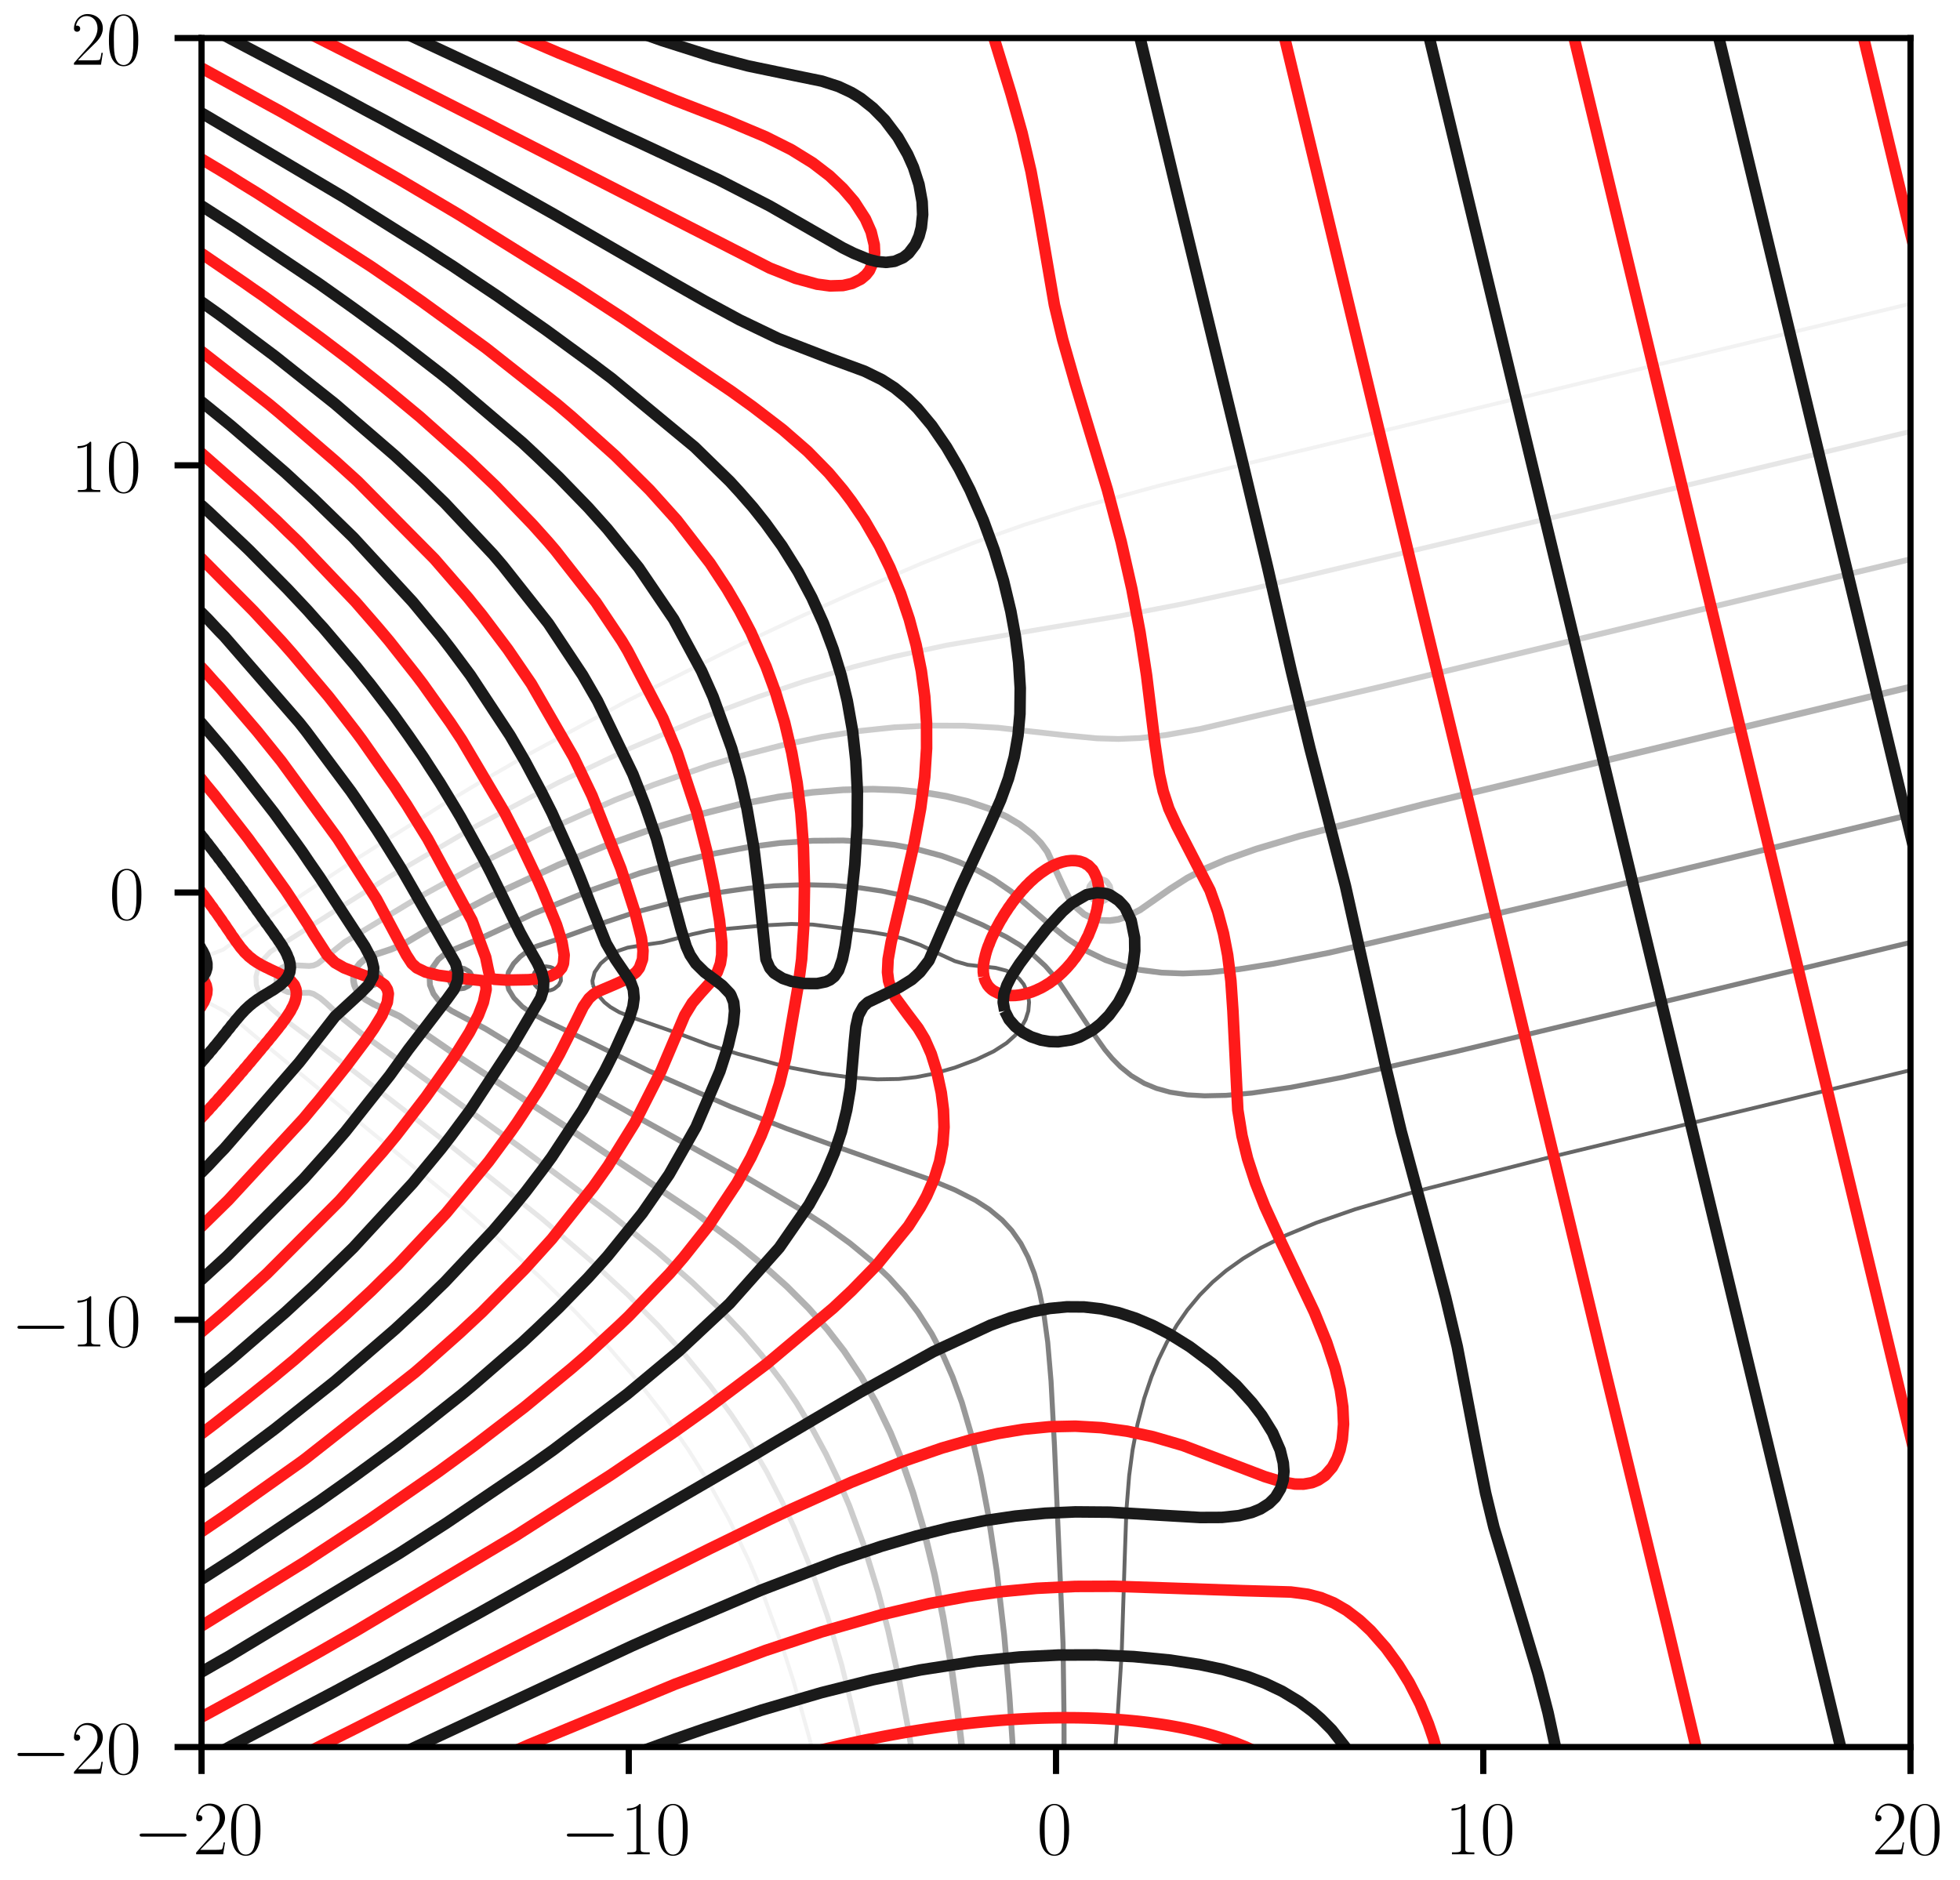 <?xml version="1.0" encoding="utf-8" standalone="no"?>
<!DOCTYPE svg PUBLIC "-//W3C//DTD SVG 1.1//EN"
  "http://www.w3.org/Graphics/SVG/1.1/DTD/svg11.dtd">
<!-- Created with matplotlib (https://matplotlib.org/) -->
<svg height="243.996pt" version="1.1" viewBox="0 0 254.333 243.996" width="254.333pt" xmlns="http://www.w3.org/2000/svg" xmlns:xlink="http://www.w3.org/1999/xlink">
 <defs>
  <style type="text/css">
*{stroke-linecap:butt;stroke-linejoin:round;}
  </style>
 </defs>
 <g id="figure_1">
  <g id="patch_1">
   <path d="M 0 243.996 
L 254.333 243.996 
L 254.333 0 
L 0 0 
z
" style="fill:#ffffff;"/>
  </g>
  <g id="axes_1">
   <g id="patch_2">
    <path d="M 26.151 226.7 
L 247.911 226.7 
L 247.911 4.94 
L 26.151 4.94 
z
" style="fill:#ffffff;"/>
   </g>
   <g id="matplotlib.axis_1">
    <g id="xtick_1">
     <g id="line2d_1">
      <defs>
       <path d="M 0 0 
L 0 3.5 
" id="mb46fd66be8" style="stroke:#000000;stroke-width:0.8;"/>
      </defs>
      <g>
       <use style="stroke:#000000;stroke-width:0.8;" x="26.151" xlink:href="#mb46fd66be8" y="226.7"/>
      </g>
     </g>
     <g id="text_1">
      <!-- $-20$ -->
      <defs>
       <path d="M 65.906 23 
C 67.594 23 69.406 23 69.406 25 
C 69.406 27 67.594 27 65.906 27 
L 11.797 27 
C 10.094 27 8.297 27 8.297 25 
C 8.297 23 10.094 23 11.797 23 
z
" id="CMSY10-0"/>
       <path d="M 41.703 15.453 
L 39.906 15.453 
C 38.906 8.375 38.094 7.172 37.703 6.562 
C 37.203 5.766 30 5.766 28.594 5.766 
L 9.406 5.766 
C 13 9.672 20 16.75 28.5 24.953 
C 34.594 30.734 41.703 37.531 41.703 47.422 
C 41.703 59.219 32.297 66 21.797 66 
C 10.797 66 4.094 56.312 4.094 47.344 
C 4.094 43.438 7 42.938 8.203 42.938 
C 9.203 42.938 12.203 43.547 12.203 47.031 
C 12.203 50.109 9.594 51 8.203 51 
C 7.594 51 7 50.906 6.594 50.703 
C 8.5 59.219 14.297 63.406 20.406 63.406 
C 29.094 63.406 34.797 56.516 34.797 47.422 
C 34.797 38.734 29.703 31.25 24 24.75 
L 4.094 2.281 
L 4.094 0 
L 39.297 0 
z
" id="CMR17-50"/>
       <path d="M 42 31.641 
C 42 37.75 41.906 48.125 37.703 56.109 
C 34 63.109 28.094 65.594 22.906 65.594 
C 18.094 65.594 12 63.406 8.203 56.203 
C 4.203 48.719 3.797 39.438 3.797 31.641 
C 3.797 25.953 3.906 17.281 7 9.672 
C 11.297 -0.609 19 -2 22.906 -2 
C 27.5 -2 34.5 -0.109 38.594 9.375 
C 41.594 16.281 42 24.359 42 31.641 
z
M 22.906 -0.406 
C 16.5 -0.406 12.703 5.078 11.297 12.688 
C 10.203 18.562 10.203 27.156 10.203 32.75 
C 10.203 40.438 10.203 46.828 11.5 52.922 
C 13.406 61.391 19 64 22.906 64 
C 27 64 32.297 61.297 34.203 53.125 
C 35.5 47.438 35.594 40.734 35.594 32.75 
C 35.594 26.25 35.594 18.266 34.406 12.375 
C 32.297 1.484 26.406 -0.406 22.906 -0.406 
z
" id="CMR17-48"/>
      </defs>
      <g transform="translate(17.296 240.618)scale(0.1 -0.1)">
       <use transform="scale(0.996)" xlink:href="#CMSY10-0"/>
       <use transform="translate(77.487 0)scale(0.996)" xlink:href="#CMR17-50"/>
       <use transform="translate(123.178 0)scale(0.996)" xlink:href="#CMR17-48"/>
      </g>
     </g>
    </g>
    <g id="xtick_2">
     <g id="line2d_2">
      <g>
       <use style="stroke:#000000;stroke-width:0.8;" x="81.591" xlink:href="#mb46fd66be8" y="226.7"/>
      </g>
     </g>
     <g id="text_2">
      <!-- $-10$ -->
      <defs>
       <path d="M 26.594 63.406 
C 26.594 65.5 26.5 65.5 25.094 65.5 
C 21.203 61.188 15.297 59.797 9.703 59.797 
C 9.406 59.797 8.906 59.797 8.797 59.5 
C 8.703 59.297 8.703 59.094 8.703 57 
C 11.797 57 17 57.594 21 59.984 
L 21 7.203 
C 21 3.688 20.797 2.5 12.203 2.5 
L 9.203 2.5 
L 9.203 0 
C 14 0 19 0 23.797 0 
C 28.594 0 33.594 0 38.406 0 
L 38.406 2.5 
L 35.406 2.5 
C 26.797 2.5 26.594 3.594 26.594 7.156 
z
" id="CMR17-49"/>
      </defs>
      <g transform="translate(72.736 240.618)scale(0.1 -0.1)">
       <use transform="scale(0.996)" xlink:href="#CMSY10-0"/>
       <use transform="translate(77.487 0)scale(0.996)" xlink:href="#CMR17-49"/>
       <use transform="translate(123.178 0)scale(0.996)" xlink:href="#CMR17-48"/>
      </g>
     </g>
    </g>
    <g id="xtick_3">
     <g id="line2d_3">
      <g>
       <use style="stroke:#000000;stroke-width:0.8;" x="137.031" xlink:href="#mb46fd66be8" y="226.7"/>
      </g>
     </g>
     <g id="text_3">
      <!-- $0$ -->
      <g transform="translate(134.541 240.618)scale(0.1 -0.1)">
       <use transform="scale(0.996)" xlink:href="#CMR17-48"/>
      </g>
     </g>
    </g>
    <g id="xtick_4">
     <g id="line2d_4">
      <g>
       <use style="stroke:#000000;stroke-width:0.8;" x="192.471" xlink:href="#mb46fd66be8" y="226.7"/>
      </g>
     </g>
     <g id="text_4">
      <!-- $10$ -->
      <g transform="translate(187.49 240.618)scale(0.1 -0.1)">
       <use transform="scale(0.996)" xlink:href="#CMR17-49"/>
       <use transform="translate(45.69 0)scale(0.996)" xlink:href="#CMR17-48"/>
      </g>
     </g>
    </g>
    <g id="xtick_5">
     <g id="line2d_5">
      <g>
       <use style="stroke:#000000;stroke-width:0.8;" x="247.911" xlink:href="#mb46fd66be8" y="226.7"/>
      </g>
     </g>
     <g id="text_5">
      <!-- $20$ -->
      <g transform="translate(242.93 240.618)scale(0.1 -0.1)">
       <use transform="scale(0.996)" xlink:href="#CMR17-50"/>
       <use transform="translate(45.69 0)scale(0.996)" xlink:href="#CMR17-48"/>
      </g>
     </g>
    </g>
   </g>
   <g id="matplotlib.axis_2">
    <g id="ytick_1">
     <g id="line2d_6">
      <defs>
       <path d="M 0 0 
L -3.5 0 
" id="m7933aa675f" style="stroke:#000000;stroke-width:0.8;"/>
      </defs>
      <g>
       <use style="stroke:#000000;stroke-width:0.8;" x="26.151" xlink:href="#m7933aa675f" y="226.7"/>
      </g>
     </g>
     <g id="text_6">
      <!-- $-20$ -->
      <g transform="translate(1.44 230.159)scale(0.1 -0.1)">
       <use transform="scale(0.996)" xlink:href="#CMSY10-0"/>
       <use transform="translate(77.487 0)scale(0.996)" xlink:href="#CMR17-50"/>
       <use transform="translate(123.178 0)scale(0.996)" xlink:href="#CMR17-48"/>
      </g>
     </g>
    </g>
    <g id="ytick_2">
     <g id="line2d_7">
      <g>
       <use style="stroke:#000000;stroke-width:0.8;" x="26.151" xlink:href="#m7933aa675f" y="171.26"/>
      </g>
     </g>
     <g id="text_7">
      <!-- $-10$ -->
      <g transform="translate(1.44 174.719)scale(0.1 -0.1)">
       <use transform="scale(0.996)" xlink:href="#CMSY10-0"/>
       <use transform="translate(77.487 0)scale(0.996)" xlink:href="#CMR17-49"/>
       <use transform="translate(123.178 0)scale(0.996)" xlink:href="#CMR17-48"/>
      </g>
     </g>
    </g>
    <g id="ytick_3">
     <g id="line2d_8">
      <g>
       <use style="stroke:#000000;stroke-width:0.8;" x="26.151" xlink:href="#m7933aa675f" y="115.82"/>
      </g>
     </g>
     <g id="text_8">
      <!-- $0$ -->
      <g transform="translate(14.17 119.279)scale(0.1 -0.1)">
       <use transform="scale(0.996)" xlink:href="#CMR17-48"/>
      </g>
     </g>
    </g>
    <g id="ytick_4">
     <g id="line2d_9">
      <g>
       <use style="stroke:#000000;stroke-width:0.8;" x="26.151" xlink:href="#m7933aa675f" y="60.38"/>
      </g>
     </g>
     <g id="text_9">
      <!-- $10$ -->
      <g transform="translate(9.189 63.839)scale(0.1 -0.1)">
       <use transform="scale(0.996)" xlink:href="#CMR17-49"/>
       <use transform="translate(45.69 0)scale(0.996)" xlink:href="#CMR17-48"/>
      </g>
     </g>
    </g>
    <g id="ytick_5">
     <g id="line2d_10">
      <g>
       <use style="stroke:#000000;stroke-width:0.8;" x="26.151" xlink:href="#m7933aa675f" y="4.94"/>
      </g>
     </g>
     <g id="text_10">
      <!-- $20$ -->
      <g transform="translate(9.189 8.399)scale(0.1 -0.1)">
       <use transform="scale(0.996)" xlink:href="#CMR17-50"/>
       <use transform="translate(45.69 0)scale(0.996)" xlink:href="#CMR17-48"/>
      </g>
     </g>
    </g>
   </g>
   <g id="LineCollection_1">
    <path clip-path="url(#p81e3f57afc)" d="M 248.466 138.737 
L 200.987 150.199 
L 183.598 154.641 
L 175.852 156.919 
L 170.825 158.661 
L 166.915 160.276 
L 163.657 161.902 
L 161.329 163.297 
L 159.095 164.892 
L 157.355 166.37 
L 155.689 168.046 
L 154.068 169.997 
L 152.71 171.956 
L 151.411 174.19 
L 150.327 176.425 
L 149.416 178.659 
L 148.476 181.452 
L 147.607 184.803 
L 146.965 188.155 
L 146.521 191.506 
L 146.164 195.975 
L 145.949 202.119 
L 145.557 214.407 
L 145.025 222.786 
L 144.706 227.254 
L 144.706 227.254 
" style="fill:none;stroke:#666666;stroke-width:0.5;"/>
    <path clip-path="url(#p81e3f57afc)" d="M 59.429 126.712 
L 59.67 126.859 
L 59.708 126.712 
L 59.67 126.677 
L 59.429 126.712 
" style="fill:none;stroke:#666666;stroke-width:0.5;"/>
    <path clip-path="url(#p81e3f57afc)" d="M 69.151 127.271 
L 69.165 127.31 
L 69.412 127.829 
L 69.724 128.17 
L 70.104 128.388 
L 70.282 128.477 
L 70.841 128.572 
L 71.4 128.51 
L 71.758 128.388 
L 71.958 128.28 
L 72.501 127.829 
L 72.517 127.797 
L 72.785 127.271 
L 72.758 126.712 
L 72.517 126.3 
L 72.444 126.154 
L 71.958 125.749 
L 71.708 125.595 
L 71.4 125.481 
L 70.841 125.394 
L 70.282 125.469 
L 70.015 125.595 
L 69.724 125.764 
L 69.369 126.154 
L 69.165 126.637 
L 69.14 126.712 
L 69.151 127.271 
" style="fill:none;stroke:#666666;stroke-width:0.5;"/>
    <path clip-path="url(#p81e3f57afc)" d="M 76.94 127.829 
L 77.453 128.946 
L 78.432 130.063 
L 79.22 130.688 
L 80.337 131.342 
L 82.012 132.02 
L 88.157 134.154 
L 92.067 135.625 
L 95.782 136.766 
L 102.121 138.455 
L 106.589 139.304 
L 110.499 139.826 
L 113.851 140.061 
L 116.644 140.013 
L 118.878 139.772 
L 121.112 139.338 
L 123.905 138.538 
L 126.698 137.489 
L 128.932 136.43 
L 130.608 135.354 
L 131.725 134.354 
L 132.47 133.415 
L 133.084 132.298 
L 133.438 131.181 
L 133.536 130.063 
L 133.381 128.946 
L 132.842 127.739 
L 132.284 127.045 
L 131.725 126.564 
L 130.608 125.963 
L 129.202 125.595 
L 127.815 125.447 
L 125.581 125.201 
L 123.905 124.72 
L 121.671 123.693 
L 119.437 122.626 
L 117.202 121.806 
L 115.527 121.379 
L 112.734 120.9 
L 105.472 119.977 
L 102.679 119.9 
L 99.328 120.073 
L 92.067 120.734 
L 89.832 121.233 
L 85.922 122.274 
L 83.688 122.599 
L 81.454 122.969 
L 80.289 123.361 
L 79.22 123.937 
L 77.939 125.036 
L 77.163 126.154 
L 76.873 127.271 
L 76.94 127.829 
L 76.94 127.829 
" style="fill:none;stroke:#666666;stroke-width:0.5;"/>
   </g>
   <g id="LineCollection_2">
    <path clip-path="url(#p81e3f57afc)" d="M 248.466 122.159 
L 222.213 128.477 
L 188.699 136.512 
L 174.176 139.805 
L 167.473 141.101 
L 162.446 141.838 
L 159.095 142.137 
L 156.302 142.198 
L 154.068 142.073 
L 151.833 141.725 
L 150.068 141.235 
L 148.482 140.582 
L 146.806 139.587 
L 145.395 138.442 
L 144.298 137.325 
L 143.366 136.208 
L 141.779 133.973 
L 137.311 127.255 
L 135.635 125.342 
L 134.089 123.919 
L 132.284 122.6 
L 130.608 121.59 
L 127.478 120.009 
L 123.346 118.207 
L 119.995 116.996 
L 117.202 116.207 
L 114.409 115.622 
L 111.617 115.213 
L 108.265 114.905 
L 104.355 114.801 
L 100.445 114.949 
L 97.094 115.271 
L 93.184 115.83 
L 89.038 116.658 
L 82.571 118.337 
L 78.661 119.629 
L 72.963 121.685 
L 69.585 122.802 
L 68.533 123.361 
L 67.49 124.153 
L 66.647 125.036 
L 65.977 126.154 
L 65.748 127.271 
L 66.004 128.388 
L 66.689 129.505 
L 67.78 130.622 
L 69.165 131.598 
L 70.841 132.464 
L 76.315 135.091 
L 84.283 139.001 
L 94.859 143.624 
L 102.121 146.471 
L 109.382 149.089 
L 120.554 153.015 
L 123.905 154.405 
L 126.558 155.758 
L 128.374 156.928 
L 130.049 158.318 
L 131.295 159.668 
L 132.468 161.343 
L 133.401 163.136 
L 134.22 165.253 
L 134.853 167.488 
L 135.423 170.28 
L 135.957 174.19 
L 136.385 179.218 
L 136.83 187.596 
L 137.942 213.29 
L 138.068 222.786 
L 138.073 227.254 
L 138.073 227.254 
" style="fill:none;stroke:#808080;stroke-width:0.65;"/>
    <path clip-path="url(#p81e3f57afc)" d="M 58.307 127.271 
L 58.553 127.758 
L 58.615 127.829 
L 59.111 128.187 
L 59.67 128.317 
L 60.228 128.246 
L 60.787 127.962 
L 60.971 127.829 
L 61.295 127.271 
L 61.295 126.712 
L 60.992 126.154 
L 60.787 125.997 
L 60.228 125.681 
L 59.715 125.595 
L 59.67 125.59 
L 59.644 125.595 
L 59.111 125.708 
L 58.553 126.118 
L 58.524 126.154 
L 58.282 126.712 
L 58.307 127.271 
" style="fill:none;stroke:#808080;stroke-width:0.65;"/>
   </g>
   <g id="LineCollection_3">
    <path clip-path="url(#p81e3f57afc)" d="M 248.466 105.583 
L 203.222 116.464 
L 172.501 123.625 
L 165.239 125.06 
L 160.771 125.769 
L 156.861 126.184 
L 153.509 126.322 
L 150.716 126.213 
L 147.923 125.857 
L 145.689 125.342 
L 143.455 124.581 
L 140.662 123.228 
L 138.428 121.758 
L 136.194 119.953 
L 131.166 115.652 
L 128.932 114.124 
L 126.698 112.879 
L 124.464 111.877 
L 122.229 111.065 
L 118.878 110.164 
L 116.085 109.64 
L 112.734 109.241 
L 109.382 109.063 
L 105.472 109.098 
L 101.198 109.396 
L 96.937 109.955 
L 92.067 110.885 
L 88.157 111.829 
L 83.04 113.306 
L 76.427 115.624 
L 69.165 118.575 
L 65.814 120.172 
L 62.463 121.723 
L 57.994 123.588 
L 56.877 124.499 
L 56.097 125.595 
L 55.739 126.712 
L 55.789 127.829 
L 56.243 128.946 
L 56.877 129.786 
L 57.797 130.622 
L 58.613 131.181 
L 60.787 132.332 
L 63.021 133.515 
L 67.49 136.244 
L 76.427 141.429 
L 84.051 145.703 
L 96.535 152.605 
L 103.797 156.883 
L 107.216 159.109 
L 110.309 161.343 
L 113.029 163.578 
L 115.38 165.812 
L 117.393 168.046 
L 119.108 170.28 
L 120.9 173.073 
L 122.376 175.866 
L 123.604 178.659 
L 124.822 182.01 
L 126.124 186.479 
L 127.287 191.506 
L 128.234 196.533 
L 129.33 203.795 
L 130.304 212.173 
L 130.981 219.993 
L 131.459 227.254 
L 131.459 227.254 
" style="fill:none;stroke:#999999;stroke-width:0.75;"/>
    <path clip-path="url(#p81e3f57afc)" d="M 47.649 127.271 
L 47.94 127.631 
L 48.498 127.809 
L 49.057 127.585 
L 49.351 127.271 
L 49.396 126.712 
L 49.057 126.27 
L 48.87 126.154 
L 48.498 126.044 
L 48.099 126.154 
L 47.94 126.209 
L 47.591 126.712 
L 47.649 127.271 
" style="fill:none;stroke:#999999;stroke-width:0.75;"/>
   </g>
   <g id="LineCollection_4">
    <path clip-path="url(#p81e3f57afc)" d="M 248.466 89.008 
L 184.754 104.369 
L 168.591 108.508 
L 163.005 110.17 
L 159.095 111.552 
L 156.302 112.754 
L 154.068 113.927 
L 151.833 115.35 
L 147.923 118.081 
L 146.339 118.892 
L 145.131 119.298 
L 144.014 119.46 
L 142.896 119.431 
L 141.779 119.187 
L 140.662 118.631 
L 139.545 117.664 
L 138.769 116.658 
L 137.869 114.814 
L 135.891 110.514 
L 135.067 109.396 
L 133.959 108.255 
L 132.284 106.961 
L 130.608 105.968 
L 128.33 104.928 
L 125.581 104.004 
L 122.788 103.323 
L 119.995 102.857 
L 116.644 102.523 
L 113.292 102.403 
L 109.382 102.494 
L 105.472 102.808 
L 101.004 103.417 
L 95.977 104.378 
L 90.391 105.784 
L 85.79 107.162 
L 79.22 109.482 
L 72.517 112.214 
L 64.138 116.106 
L 55.621 120.568 
L 52.408 122.485 
L 50.733 123.185 
L 47.94 124.117 
L 47.316 124.478 
L 46.674 125.036 
L 46.25 125.595 
L 46.002 126.154 
L 45.877 126.712 
L 45.871 127.271 
L 45.984 127.829 
L 46.264 128.47 
L 46.823 129.187 
L 47.381 129.664 
L 48.498 130.305 
L 51.85 131.879 
L 54.105 133.415 
L 59.798 137.325 
L 74.751 147.069 
L 90.391 157.529 
L 95.536 161.343 
L 98.979 164.136 
L 102.121 166.95 
L 104.914 169.747 
L 107.361 172.515 
L 109.524 175.308 
L 111.765 178.659 
L 113.674 182.01 
L 115.55 185.92 
L 116.926 189.272 
L 118.479 193.74 
L 119.788 198.209 
L 121.278 204.353 
L 122.397 209.939 
L 123.419 216.083 
L 124.277 222.227 
L 124.873 227.254 
L 124.873 227.254 
" style="fill:none;stroke:#b2b2b2;stroke-width:0.85;"/>
    <path clip-path="url(#p81e3f57afc)" d="M 37.159 127.271 
L 37.327 127.358 
L 37.495 127.271 
L 37.674 126.712 
L 37.327 126.471 
L 36.946 126.712 
L 37.159 127.271 
" style="fill:none;stroke:#b2b2b2;stroke-width:0.85;"/>
   </g>
   <g id="LineCollection_5">
    <path clip-path="url(#p81e3f57afc)" d="M 248.466 72.43 
L 222.213 78.747 
L 179.203 89.108 
L 155.743 94.591 
L 151.275 95.384 
L 147.923 95.773 
L 145.131 95.89 
L 142.338 95.809 
L 138.428 95.437 
L 129.491 94.43 
L 125.022 94.171 
L 120.554 94.153 
L 116.085 94.376 
L 111.348 94.874 
L 106.589 95.632 
L 101.562 96.682 
L 95.977 98.132 
L 91.96 99.342 
L 84.805 101.842 
L 79.778 103.821 
L 70.998 107.721 
L 61.904 112.283 
L 53.961 116.658 
L 44.72 122.244 
L 41.237 125.043 
L 40.678 125.282 
L 40.12 125.35 
L 37.327 125.209 
L 36.552 125.595 
L 36.055 126.154 
L 35.865 126.712 
L 35.883 127.271 
L 36.21 127.981 
L 36.768 128.479 
L 37.327 128.721 
L 38.444 128.855 
L 40.12 128.819 
L 40.678 128.975 
L 41.545 129.505 
L 42.354 130.194 
L 44.603 132.298 
L 46.823 134.054 
L 55.292 140.118 
L 67.49 148.869 
L 79.22 157.577 
L 85.364 162.508 
L 89.832 166.414 
L 93.291 169.722 
L 96.535 173.157 
L 98.849 175.866 
L 101.562 179.416 
L 103.334 182.01 
L 105.472 185.522 
L 107.19 188.713 
L 108.824 192.143 
L 110.215 195.416 
L 112.062 200.443 
L 113.951 206.587 
L 115.26 211.614 
L 116.732 218.317 
L 117.771 223.903 
L 118.33 227.254 
L 118.33 227.254 
" style="fill:none;stroke:#cccccc;stroke-width:0.75;"/>
    <path clip-path="url(#p81e3f57afc)" d="M 141.735 116.658 
L 141.32 116.099 
L 141.255 115.541 
L 141.371 114.982 
L 141.779 114.444 
L 141.814 114.424 
L 142.338 114.087 
L 142.896 114.042 
L 143.455 114.257 
L 143.645 114.424 
L 144.014 114.961 
L 144.024 114.982 
L 144.149 115.541 
L 144.014 116.051 
L 144.007 116.099 
L 143.629 116.658 
L 143.455 116.794 
L 142.896 117.052 
L 142.338 117.037 
L 141.779 116.698 
L 141.735 116.658 
" style="fill:none;stroke:#cccccc;stroke-width:0.75;"/>
   </g>
   <g id="LineCollection_6">
    <path clip-path="url(#p81e3f57afc)" d="M 25.597 127.267 
L 25.598 127.271 
L 26.156 127.652 
L 26.714 127.505 
L 26.978 127.271 
L 27.045 126.712 
L 26.714 126.344 
L 26.156 126.183 
L 25.597 126.607 
" style="fill:none;stroke:#e6e6e6;stroke-width:0.65;"/>
    <path clip-path="url(#p81e3f57afc)" d="M 248.466 55.853 
L 206.015 66.07 
L 162.324 76.441 
L 153.509 78.353 
L 145.131 79.964 
L 136.068 81.468 
L 122.788 83.732 
L 116.085 85.18 
L 110.89 86.495 
L 104.355 88.418 
L 98.394 90.405 
L 90.95 93.202 
L 81.76 97.108 
L 72.39 101.577 
L 61.842 107.162 
L 50.174 113.974 
L 43.234 118.334 
L 39.711 120.568 
L 35.093 123.505 
L 34.187 124.478 
L 33.522 125.595 
L 33.218 126.712 
L 33.27 127.829 
L 33.676 128.946 
L 34.421 130.063 
L 35.093 130.783 
L 36.21 131.742 
L 45.902 139.001 
L 58.553 148.753 
L 70.282 158.125 
L 76.985 163.874 
L 81.485 168.046 
L 85.379 171.956 
L 88.933 175.866 
L 92.127 179.776 
L 94.859 183.507 
L 96.83 186.479 
L 99.467 190.947 
L 101.562 195.003 
L 103.053 198.209 
L 105.325 203.795 
L 107.442 209.939 
L 109.232 216.083 
L 111.268 224.462 
L 111.861 227.254 
L 111.861 227.254 
" style="fill:none;stroke:#e6e6e6;stroke-width:0.65;"/>
   </g>
   <g id="LineCollection_7">
    <path clip-path="url(#p81e3f57afc)" d="M 25.597 129.392 
L 27.273 130.244 
L 29.047 131.181 
L 30.551 132.298 
L 32.858 134.262 
L 36.768 137.495 
L 58.934 155.758 
L 64.697 160.794 
L 70.158 165.812 
L 74.751 170.328 
L 78.921 174.749 
L 82.765 179.218 
L 86.236 183.686 
L 89.338 188.155 
L 91.78 192.065 
L 94.563 197.092 
L 97.248 202.677 
L 99.133 207.146 
L 101.58 213.849 
L 103.013 218.317 
L 105.034 225.579 
L 105.452 227.254 
L 105.452 227.254 
" style="fill:none;stroke:#f2f2f2;stroke-width:0.5;"/>
    <path clip-path="url(#p81e3f57afc)" d="M 248.466 39.279 
L 161.888 60.144 
L 150.356 63.035 
L 140.104 65.847 
L 132.842 68.122 
L 126.139 70.512 
L 119.627 73.09 
L 111.058 76.77 
L 103.797 80.047 
L 95.973 83.702 
L 81.355 90.964 
L 68.607 97.87 
L 62.463 101.412 
L 57.435 104.412 
L 45.705 111.8 
L 39.561 115.868 
L 35.086 118.892 
L 28.948 123.231 
L 27.176 123.919 
L 25.844 124.478 
L 25.597 124.61 
L 25.597 124.61 
" style="fill:none;stroke:#f2f2f2;stroke-width:0.5;"/>
    <path clip-path="url(#p81e3f57afc)" d="M 113.142 33.99 
L 113.292 34.138 
L 113.525 33.99 
L 113.292 33.703 
L 113.142 33.99 
" style="fill:none;stroke:#f2f2f2;stroke-width:0.5;"/>
   </g>
   <g id="LineCollection_8">
    <path clip-path="url(#p81e3f57afc)" d="M 25.597 223.115 
L 32.344 219.434 
L 37.886 216.337 
L 41.342 214.407 
L 45.147 212.23 
L 46.264 211.592 
L 66.931 199.274 
L 79.22 191.415 
L 87.345 185.92 
L 89.274 184.547 
L 92.067 182.555 
L 99.481 176.983 
L 108.134 169.722 
L 110.511 167.488 
L 113.786 164.136 
L 117.879 159.109 
L 119.437 156.669 
L 120.241 155.199 
L 121.22 152.965 
L 121.922 150.731 
L 122.342 148.496 
L 122.501 146.262 
L 122.422 144.028 
L 122.141 141.793 
L 121.542 139.001 
L 120.844 136.766 
L 119.995 134.836 
L 119.139 133.415 
L 117.761 131.595 
L 116.222 129.505 
L 115.648 128.388 
L 115.302 127.271 
L 115.164 126.154 
L 115.243 124.478 
L 115.639 122.244 
L 116.834 117.216 
L 118.63 109.396 
L 119.463 104.928 
L 119.995 100.847 
L 120.236 97.108 
L 120.229 93.757 
L 119.995 90.361 
L 119.553 87.054 
L 118.878 83.69 
L 117.989 80.351 
L 116.86 76.999 
L 115.477 73.648 
L 114.115 70.855 
L 112.173 67.504 
L 110.499 65.044 
L 109.382 63.563 
L 107.53 61.36 
L 104.795 58.567 
L 101.562 55.75 
L 97.652 52.756 
L 94.852 50.747 
L 80.806 41.251 
L 75.868 38.04 
L 74.751 37.314 
L 59.543 27.845 
L 56.318 25.934 
L 51.85 23.292 
L 36.379 14.44 
L 35.093 13.741 
L 25.597 8.525 
L 25.597 8.525 
" style="fill:none;stroke:#ff1a1a;stroke-width:1.5;"/>
    <path clip-path="url(#p81e3f57afc)" d="M 25.597 199.121 
L 29.507 196.473 
L 38.891 189.83 
L 39.647 189.272 
L 53.841 178.1 
L 55.201 176.92 
L 59.67 172.949 
L 62.535 170.28 
L 68.067 164.695 
L 71.599 160.785 
L 76.985 153.996 
L 78.901 151.289 
L 82.37 145.703 
L 85.767 139.001 
L 88.852 131.739 
L 89.832 130.135 
L 90.95 128.833 
L 92.364 127.271 
L 93.074 126.154 
L 93.48 125.036 
L 93.653 123.919 
L 93.659 122.244 
L 93.37 119.451 
L 92.625 114.925 
L 91.727 110.514 
L 90.455 105.486 
L 87.882 97.667 
L 86.025 93.198 
L 81.454 84.454 
L 80.673 83.144 
L 77.312 78.117 
L 72.062 71.414 
L 71.106 70.297 
L 69.103 68.062 
L 64.262 63.035 
L 63.58 62.382 
L 60.76 59.684 
L 54.497 54.098 
L 50.733 50.978 
L 49.615 50.067 
L 45.56 46.837 
L 42.913 44.83 
L 41.795 43.98 
L 34.249 38.458 
L 32.858 37.501 
L 31.741 36.715 
L 25.597 32.519 
L 25.597 32.519 
" style="fill:none;stroke:#ff1a1a;stroke-width:1.5;"/>
    <path clip-path="url(#p81e3f57afc)" d="M 25.597 173.3 
L 26.714 172.348 
L 29.122 170.28 
L 31.741 167.916 
L 34.65 165.253 
L 44.11 155.758 
L 49.615 149.503 
L 51.379 147.379 
L 55.259 142.352 
L 58.425 137.883 
L 59.167 136.766 
L 60.912 133.973 
L 62.078 131.739 
L 62.726 130.063 
L 63.086 128.388 
L 63.021 127.591 
L 62.463 127.237 
L 59.67 126.939 
L 56.877 126.556 
L 55.201 126.137 
L 54.079 125.595 
L 53.454 125.036 
L 52.728 123.919 
L 48.849 116.658 
L 43.831 108.838 
L 36.501 98.784 
L 35.093 97.033 
L 33.351 94.874 
L 28.57 89.288 
L 27.831 88.497 
L 26.553 87.054 
L 25.597 86.043 
L 25.597 86.043 
" style="fill:none;stroke:#ff1a1a;stroke-width:1.5;"/>
    <path clip-path="url(#p81e3f57afc)" d="M 25.597 145.597 
L 26.037 145.145 
L 26.156 144.989 
L 26.553 144.586 
L 26.714 144.377 
L 27.064 144.028 
L 27.273 143.762 
L 27.571 143.469 
L 27.831 143.143 
L 28.073 142.911 
L 28.39 142.521 
L 28.569 142.352 
L 28.948 141.896 
L 29.06 141.793 
L 29.507 141.269 
L 29.544 141.235 
L 30.032 140.676 
L 30.066 140.627 
L 30.522 140.118 
L 30.624 139.974 
L 31.007 139.559 
L 31.183 139.319 
L 31.487 139.001 
L 31.741 138.664 
L 31.961 138.442 
L 32.3 138.009 
L 32.429 137.883 
L 32.858 137.356 
L 32.891 137.325 
L 33.362 136.766 
L 33.417 136.684 
L 33.834 136.208 
L 33.976 136.006 
L 34.302 135.649 
L 34.534 135.332 
L 34.764 135.091 
L 35.093 134.659 
L 35.219 134.532 
L 35.651 133.986 
L 35.664 133.973 
L 36.116 133.415 
L 36.21 133.27 
L 36.555 132.856 
L 36.768 132.53 
L 36.966 132.298 
L 37.327 131.753 
L 37.339 131.739 
L 37.7 131.181 
L 37.886 130.797 
L 37.997 130.622 
L 38.243 130.063 
L 38.398 129.505 
L 38.444 129.083 
L 38.465 128.946 
L 38.444 128.746 
L 38.41 128.388 
L 38.193 127.829 
L 37.886 127.463 
L 37.722 127.271 
L 37.327 126.981 
L 36.943 126.712 
L 36.768 126.625 
L 36.21 126.334 
L 35.87 126.154 
L 35.651 126.063 
L 35.093 125.804 
L 34.682 125.595 
L 34.534 125.533 
L 33.976 125.251 
L 33.624 125.036 
L 33.417 124.928 
L 32.858 124.554 
L 32.772 124.478 
L 32.3 124.112 
L 32.117 123.919 
L 31.741 123.569 
L 31.581 123.361 
L 31.183 122.907 
L 31.117 122.802 
L 30.704 122.244 
L 30.624 122.155 
L 30.321 121.685 
L 30.066 121.358 
L 29.935 121.126 
L 29.549 120.568 
L 29.507 120.52 
L 29.18 120.009 
L 28.948 119.718 
L 28.793 119.451 
L 28.39 118.892 
L 28.39 118.892 
L 28.008 118.334 
L 27.831 118.128 
L 27.609 117.775 
L 27.273 117.35 
L 27.195 117.216 
L 26.783 116.658 
L 26.714 116.585 
L 26.376 116.099 
L 26.156 115.848 
L 25.957 115.541 
L 25.597 115.099 
" style="fill:none;stroke:#ff1a1a;stroke-width:1.5;"/>
    <path clip-path="url(#p81e3f57afc)" d="M 25.597 126.444 
L 25.962 126.712 
L 26.156 126.93 
L 26.473 127.271 
L 26.714 127.764 
L 26.749 127.829 
L 26.866 128.388 
L 26.825 128.946 
L 26.714 129.295 
L 26.665 129.505 
L 26.426 130.063 
L 26.156 130.487 
L 26.089 130.622 
L 25.704 131.181 
L 25.597 131.295 
" style="fill:none;stroke:#ff1a1a;stroke-width:1.5;"/>
    <path clip-path="url(#p81e3f57afc)" d="M 25.597 100.459 
L 26.07 101.018 
L 26.714 101.832 
L 27.889 103.252 
L 32.231 108.838 
L 32.858 109.71 
L 33.474 110.514 
L 37.063 115.541 
L 39.003 118.48 
L 39.988 120.009 
L 40.678 121.178 
L 42.447 123.919 
L 43.471 124.923 
L 44.651 125.595 
L 46.264 126.217 
L 49.152 127.271 
L 49.92 127.829 
L 50.265 128.388 
L 50.393 128.946 
L 50.259 130.063 
L 49.565 131.739 
L 48.498 133.478 
L 47.372 135.091 
L 44.856 138.442 
L 43.471 140.181 
L 41.27 142.911 
L 40.678 143.605 
L 39.402 145.145 
L 29.602 155.758 
L 28.948 156.396 
L 26.156 159.142 
L 25.597 159.682 
L 25.597 159.682 
" style="fill:none;stroke:#ff1a1a;stroke-width:1.5;"/>
    <path clip-path="url(#p81e3f57afc)" d="M 25.597 71.958 
L 26.199 72.531 
L 32.858 79.251 
L 36.469 83.144 
L 37.945 84.819 
L 42.65 90.405 
L 44.03 92.171 
L 46.121 94.874 
L 46.951 95.991 
L 51.255 102.135 
L 51.85 103.057 
L 52.727 104.369 
L 54.643 107.469 
L 55.494 108.838 
L 61.256 119.451 
L 63.021 124.201 
L 63.307 125.595 
L 63.58 126.826 
L 64.138 127.075 
L 65.814 127.184 
L 68.607 127.13 
L 70.282 126.948 
L 71.4 126.681 
L 72.42 126.154 
L 72.899 125.595 
L 73.116 125.036 
L 73.207 123.919 
L 72.925 122.244 
L 72.218 120.009 
L 70.388 115.541 
L 69.641 113.865 
L 67.52 109.396 
L 66.931 108.233 
L 65.514 105.486 
L 59.906 95.991 
L 58.422 93.757 
L 54.851 88.729 
L 54.005 87.612 
L 50.474 83.144 
L 49.057 81.465 
L 46.149 78.117 
L 38.709 70.297 
L 37.327 68.971 
L 35.834 67.504 
L 35.093 66.825 
L 32.837 64.711 
L 25.597 58.34 
L 25.597 58.34 
" style="fill:none;stroke:#ff1a1a;stroke-width:1.5;"/>
    <path clip-path="url(#p81e3f57afc)" d="M 25.597 45.176 
L 34.867 52.422 
L 36.21 53.541 
L 43.471 59.802 
L 46.418 62.477 
L 56.371 72.531 
L 60.729 77.558 
L 61.345 78.332 
L 62.533 79.792 
L 65.895 84.261 
L 68.944 88.729 
L 74.422 98.225 
L 76.827 103.252 
L 80.584 112.748 
L 82.383 118.334 
L 83.231 121.685 
L 83.441 123.361 
L 83.374 124.478 
L 82.968 125.595 
L 82.542 126.154 
L 81.454 126.977 
L 79.778 127.738 
L 77.544 128.689 
L 76.985 129.052 
L 76.427 129.561 
L 75.687 130.622 
L 74.586 132.856 
L 72.609 136.766 
L 71.958 137.924 
L 70.345 140.676 
L 69.653 141.793 
L 67.081 145.703 
L 66.297 146.821 
L 63.413 150.731 
L 57.877 157.433 
L 51.606 164.136 
L 49.615 166.083 
L 48.194 167.488 
L 46.823 168.76 
L 44.587 170.839 
L 38.229 176.425 
L 36.21 178.099 
L 35.543 178.659 
L 32.3 181.261 
L 31.183 182.149 
L 27.789 184.803 
L 25.597 186.464 
L 25.597 186.464 
" style="fill:none;stroke:#ff1a1a;stroke-width:1.5;"/>
    <path clip-path="url(#p81e3f57afc)" d="M 25.597 20.31 
L 28.849 22.26 
L 29.771 22.818 
L 31.183 23.71 
L 33.417 25.083 
L 48.094 34.548 
L 51.291 36.734 
L 52.196 37.341 
L 53.525 38.285 
L 54.643 39.06 
L 63.047 45.161 
L 72.25 52.422 
L 74.223 54.098 
L 79.825 59.125 
L 84.316 63.594 
L 87.832 67.504 
L 92.142 73.09 
L 94.344 76.441 
L 95.977 79.244 
L 97.43 82.027 
L 99.407 86.495 
L 100.639 89.847 
L 101.818 93.757 
L 102.741 97.667 
L 103.438 101.577 
L 103.924 105.486 
L 104.257 109.955 
L 104.391 114.982 
L 104.308 120.009 
L 104.024 124.478 
L 103.588 127.829 
L 101.952 137.325 
L 101.129 140.676 
L 99.872 144.586 
L 98.759 147.379 
L 97.457 150.172 
L 95.623 153.523 
L 91.91 159.109 
L 88.715 163.137 
L 86.896 165.253 
L 81.538 170.839 
L 80.337 171.99 
L 76.127 175.866 
L 74.191 177.542 
L 68.048 182.604 
L 61.345 187.737 
L 56.877 190.996 
L 47.94 197.18 
L 39.561 202.68 
L 25.597 211.33 
L 25.597 211.33 
" style="fill:none;stroke:#ff1a1a;stroke-width:1.5;"/>
    <path clip-path="url(#p81e3f57afc)" d="M 40.226 4.386 
L 44.03 6.31 
L 52.413 10.53 
L 59.67 14.224 
L 63.415 16.116 
L 64.697 16.784 
L 99.887 34.783 
L 103.238 36.115 
L 106.031 36.88 
L 107.707 37.101 
L 109.382 37.052 
L 110.556 36.783 
L 111.705 36.224 
L 112.371 35.665 
L 112.813 35.107 
L 113.315 33.99 
L 113.496 32.873 
L 113.444 31.755 
L 113.038 30.08 
L 112.298 28.404 
L 110.855 26.17 
L 109.382 24.465 
L 107.644 22.818 
L 105.46 21.143 
L 102.679 19.423 
L 99.328 17.742 
L 94.141 15.557 
L 87.598 13.021 
L 72.517 6.88 
L 66.722 4.386 
L 66.722 4.386 
" style="fill:none;stroke:#ff1a1a;stroke-width:1.5;"/>
    <path clip-path="url(#p81e3f57afc)" d="M 66.705 227.254 
L 68.607 226.417 
L 87.598 218.55 
L 99.328 214.174 
L 106.589 211.768 
L 114.409 209.528 
L 120.554 208.087 
L 125.658 207.146 
L 130.049 206.531 
L 134.518 206.105 
L 139.545 205.862 
L 144.572 205.844 
L 151.275 206.063 
L 161.329 206.411 
L 167.506 206.587 
L 169.708 206.878 
L 171.383 207.311 
L 173.059 207.994 
L 174.735 208.967 
L 176.41 210.246 
L 177.876 211.614 
L 179.839 213.849 
L 181.465 216.083 
L 182.847 218.317 
L 184.28 221.11 
L 185.348 223.689 
L 185.993 225.579 
L 186.458 227.254 
L 186.458 227.254 
" style="fill:none;stroke:#ff1a1a;stroke-width:1.5;"/>
    <path clip-path="url(#p81e3f57afc)" d="M 128.813 4.386 
L 131.206 12.206 
L 132.618 17.233 
L 133.79 22.26 
L 134.814 27.845 
L 136.822 39.575 
L 137.892 44.044 
L 139.545 49.83 
L 143.709 63.594 
L 145.485 70.297 
L 146.876 76.441 
L 147.926 82.027 
L 148.78 87.612 
L 149.871 96.549 
L 150.447 100.459 
L 150.941 102.694 
L 151.669 104.928 
L 152.693 107.162 
L 157.017 115.541 
L 158.011 118.334 
L 158.762 121.126 
L 159.301 123.919 
L 159.722 127.271 
L 159.986 131.181 
L 160.621 144.028 
L 161.162 147.379 
L 161.888 150.356 
L 162.919 153.523 
L 164.122 156.555 
L 166.356 161.423 
L 170.562 170.28 
L 172.15 174.19 
L 173.249 177.542 
L 173.916 180.335 
L 174.243 182.569 
L 174.343 184.803 
L 174.176 186.806 
L 173.887 188.155 
L 173.49 189.272 
L 172.884 190.389 
L 171.942 191.467 
L 171.053 192.065 
L 170.266 192.392 
L 169.149 192.589 
L 168.032 192.579 
L 166.356 192.297 
L 164.122 191.614 
L 153.509 187.572 
L 149.599 186.434 
L 146.248 185.717 
L 142.896 185.259 
L 139.545 185.067 
L 136.194 185.139 
L 132.842 185.464 
L 129.491 186.021 
L 126.139 186.785 
L 122.229 187.904 
L 117.202 189.637 
L 110.499 192.331 
L 102.679 195.846 
L 99.887 197.168 
L 92.067 200.982 
L 90.91 201.56 
L 85.34 204.353 
L 79.22 207.446 
L 74.192 210.012 
L 57.994 218.274 
L 56.823 218.876 
L 51.85 221.384 
L 45.784 224.462 
L 44.588 225.056 
L 40.225 227.254 
L 40.225 227.254 
" style="fill:none;stroke:#ff1a1a;stroke-width:1.5;"/>
    <path clip-path="url(#p81e3f57afc)" d="M 162.891 227.254 
L 162.446 227.054 
L 161.888 226.801 
L 161.664 226.696 
L 161.329 226.563 
L 160.771 226.338 
L 160.266 226.137 
L 160.212 226.119 
L 159.653 225.918 
L 159.095 225.723 
L 158.677 225.579 
L 158.536 225.537 
L 157.978 225.364 
L 157.419 225.197 
L 156.861 225.037 
L 156.806 225.02 
L 156.302 224.888 
L 155.743 224.746 
L 155.185 224.61 
L 154.626 224.48 
L 154.551 224.462 
L 154.068 224.359 
L 153.509 224.245 
L 152.951 224.135 
L 152.392 224.031 
L 151.833 223.932 
L 151.671 223.903 
L 151.275 223.84 
L 150.716 223.754 
L 150.158 223.672 
L 149.599 223.595 
L 149.041 223.522 
L 148.482 223.454 
L 147.923 223.39 
L 147.506 223.344 
L 147.365 223.331 
L 146.806 223.276 
L 146.248 223.226 
L 145.689 223.179 
L 145.131 223.136 
L 144.572 223.097 
L 144.014 223.062 
L 143.455 223.03 
L 142.896 223.002 
L 142.338 222.977 
L 141.779 222.956 
L 141.221 222.938 
L 140.662 222.923 
L 140.104 222.912 
L 139.545 222.904 
L 138.986 222.899 
L 138.428 222.897 
L 137.869 222.898 
L 137.311 222.902 
L 136.752 222.91 
L 136.194 222.92 
L 135.635 222.933 
L 135.076 222.949 
L 134.518 222.968 
L 133.959 222.99 
L 133.401 223.015 
L 132.842 223.042 
L 132.284 223.072 
L 131.725 223.105 
L 131.166 223.141 
L 130.608 223.18 
L 130.049 223.221 
L 129.491 223.265 
L 128.932 223.312 
L 128.588 223.344 
L 128.374 223.362 
L 127.815 223.413 
L 127.256 223.467 
L 126.698 223.523 
L 126.139 223.582 
L 125.581 223.644 
L 125.022 223.708 
L 124.464 223.775 
L 123.905 223.845 
L 123.473 223.903 
L 123.346 223.918 
L 122.788 223.991 
L 122.229 224.066 
L 121.671 224.144 
L 121.112 224.225 
L 120.554 224.309 
L 119.995 224.396 
L 119.597 224.462 
L 119.437 224.484 
L 118.878 224.573 
L 118.319 224.665 
L 117.761 224.759 
L 117.202 224.856 
L 116.644 224.956 
L 116.312 225.02 
L 116.085 225.058 
L 115.527 225.159 
L 114.968 225.263 
L 114.409 225.37 
L 113.851 225.481 
L 113.379 225.579 
L 113.292 225.594 
L 112.734 225.705 
L 112.175 225.819 
L 111.617 225.936 
L 111.058 226.057 
L 110.712 226.137 
L 110.499 226.179 
L 109.941 226.3 
L 109.382 226.423 
L 108.824 226.551 
L 108.265 226.682 
L 108.213 226.696 
L 107.707 226.81 
L 107.148 226.94 
L 106.589 227.074 
L 106.031 227.212 
L 105.878 227.254 
" style="fill:none;stroke:#ff1a1a;stroke-width:1.5;"/>
    <path clip-path="url(#p81e3f57afc)" d="M 204.13 4.386 
L 224.561 89.288 
L 248.466 188.636 
L 248.466 188.636 
" style="fill:none;stroke:#ff1a1a;stroke-width:1.5;"/>
    <path clip-path="url(#p81e3f57afc)" d="M 220.208 227.254 
L 216.37 211.056 
L 208.354 178.1 
L 191.047 106.045 
L 184.966 80.909 
L 166.571 4.386 
L 166.571 4.386 
" style="fill:none;stroke:#ff1a1a;stroke-width:1.5;"/>
    <path clip-path="url(#p81e3f57afc)" d="M 248.466 32.533 
L 248.415 32.314 
L 248.282 31.755 
L 248.147 31.197 
L 248.012 30.638 
L 247.907 30.21 
L 247.877 30.08 
L 247.744 29.521 
L 247.61 28.963 
L 247.475 28.404 
L 247.349 27.886 
L 247.339 27.845 
L 247.206 27.287 
L 247.072 26.728 
L 246.937 26.17 
L 246.802 25.611 
L 246.79 25.565 
L 246.668 25.053 
L 246.534 24.494 
L 246.4 23.935 
L 246.264 23.377 
L 246.232 23.247 
L 246.13 22.818 
L 245.997 22.26 
L 245.862 21.701 
L 245.727 21.143 
L 245.673 20.927 
L 245.593 20.584 
L 245.459 20.026 
L 245.325 19.467 
L 245.189 18.908 
L 245.114 18.606 
L 245.055 18.35 
L 244.921 17.791 
L 244.787 17.233 
L 244.652 16.674 
L 244.556 16.284 
L 244.517 16.116 
L 244.384 15.557 
L 244.249 14.998 
L 244.114 14.44 
L 243.997 13.96 
L 243.979 13.881 
L 243.846 13.323 
L 243.712 12.764 
L 243.577 12.206 
L 243.441 11.647 
L 243.439 11.637 
L 243.308 11.088 
L 243.174 10.53 
L 243.039 9.971 
L 242.904 9.413 
L 242.88 9.319 
L 242.77 8.854 
L 242.636 8.296 
L 242.502 7.737 
L 242.366 7.178 
L 242.322 6.999 
L 242.232 6.62 
L 242.099 6.061 
L 241.964 5.503 
L 241.829 4.944 
L 241.763 4.679 
L 241.695 4.386 
" style="fill:none;stroke:#ff1a1a;stroke-width:1.5;"/>
    <path clip-path="url(#p81e3f57afc)" d="M 127.671 126.712 
L 127.815 127.188 
L 127.843 127.271 
L 128.143 127.829 
L 128.374 128.109 
L 128.67 128.388 
L 128.932 128.577 
L 129.491 128.864 
L 129.73 128.946 
L 130.049 129.044 
L 130.608 129.147 
L 131.166 129.188 
L 131.725 129.177 
L 132.284 129.118 
L 132.842 129.013 
L 133.077 128.946 
L 133.401 128.871 
L 133.959 128.692 
L 134.518 128.463 
L 134.66 128.388 
L 135.076 128.202 
L 135.635 127.889 
L 135.719 127.829 
L 136.194 127.543 
L 136.55 127.271 
L 136.752 127.14 
L 137.267 126.712 
L 137.311 126.682 
L 137.869 126.172 
L 137.885 126.154 
L 138.428 125.601 
L 138.432 125.595 
L 138.917 125.036 
L 138.986 124.967 
L 139.355 124.478 
L 139.545 124.254 
L 139.759 123.919 
L 140.104 123.423 
L 140.136 123.361 
L 140.465 122.802 
L 140.662 122.492 
L 140.778 122.244 
L 141.057 121.685 
L 141.221 121.383 
L 141.318 121.126 
L 141.547 120.568 
L 141.767 120.009 
L 141.779 119.985 
L 141.947 119.451 
L 142.109 118.892 
L 142.254 118.334 
L 142.338 118.045 
L 142.379 117.775 
L 142.471 117.216 
L 142.54 116.658 
L 142.608 116.099 
L 142.607 115.541 
L 142.533 114.982 
L 142.439 114.424 
L 142.338 113.975 
L 142.278 113.865 
L 142.029 113.306 
L 141.779 112.852 
L 141.664 112.748 
L 141.221 112.286 
L 141.038 112.189 
L 140.662 111.947 
L 140.104 111.76 
L 139.545 111.678 
L 138.986 111.672 
L 138.428 111.732 
L 137.869 111.856 
L 137.311 112.037 
L 136.934 112.189 
L 136.752 112.271 
L 136.194 112.556 
L 135.852 112.748 
L 135.635 112.891 
L 135.076 113.271 
L 135.023 113.306 
L 134.518 113.708 
L 134.313 113.865 
L 133.959 114.194 
L 133.692 114.424 
L 133.401 114.729 
L 133.132 114.982 
L 132.842 115.315 
L 132.619 115.541 
L 132.284 115.953 
L 132.145 116.099 
L 131.725 116.639 
L 131.708 116.658 
L 131.285 117.216 
L 131.166 117.405 
L 130.888 117.775 
L 130.608 118.219 
L 130.521 118.334 
L 130.167 118.892 
L 130.049 119.113 
L 129.83 119.451 
L 129.522 120.009 
L 129.491 120.079 
L 129.217 120.568 
L 128.947 121.126 
L 128.932 121.164 
L 128.679 121.685 
L 128.445 122.244 
L 128.374 122.453 
L 128.224 122.802 
L 128.031 123.361 
L 127.871 123.919 
L 127.815 124.189 
L 127.738 124.478 
L 127.64 125.036 
L 127.589 125.595 
L 127.594 126.154 
L 127.671 126.712 
" style="fill:none;stroke:#ff1a1a;stroke-width:1.5;"/>
   </g>
   <g id="LineCollection_9">
    <path clip-path="url(#p81e3f57afc)" d="M 25.597 205.282 
L 30.624 202.055 
L 41.354 194.857 
L 45.147 192.172 
L 46.264 191.37 
L 51.427 187.596 
L 55.201 184.697 
L 59.998 180.893 
L 61.345 179.769 
L 67.787 174.19 
L 69.724 172.379 
L 72.517 169.697 
L 76.302 165.812 
L 77.544 164.434 
L 78.819 163.019 
L 83.343 157.433 
L 86.82 152.406 
L 90.306 146.262 
L 93.42 139.001 
L 94.5 135.649 
L 95.155 132.856 
L 95.315 131.181 
L 95.208 130.063 
L 94.859 129.174 
L 94.734 128.946 
L 93.742 127.902 
L 92.924 127.271 
L 91.419 126.154 
L 90.284 125.036 
L 89.54 123.919 
L 89.039 122.802 
L 88.358 120.568 
L 85.191 108.838 
L 83.655 104.369 
L 82.126 100.459 
L 77.537 90.964 
L 75.604 87.612 
L 71.162 80.909 
L 65.255 73.432 
L 64.012 71.972 
L 57.719 65.27 
L 56.318 63.912 
L 54.862 62.477 
L 53.525 61.237 
L 51.249 59.125 
L 43.471 52.412 
L 35.651 46.202 
L 29.041 41.251 
L 28.274 40.693 
L 25.597 38.795 
L 25.597 38.795 
" style="fill:none;stroke:#1a1a1a;stroke-width:1.5;"/>
    <path clip-path="url(#p81e3f57afc)" d="M 25.597 179.939 
L 26.714 179.041 
L 29.934 176.425 
L 30.624 175.834 
L 37.049 170.28 
L 38.444 168.987 
L 40.678 166.928 
L 45.842 161.902 
L 53.562 153.523 
L 57.251 149.055 
L 58.553 147.363 
L 61.031 144.028 
L 66.534 135.649 
L 70.161 129.505 
L 70.507 128.388 
L 70.559 127.271 
L 70.282 126.146 
L 69.724 124.959 
L 68.163 122.244 
L 67.49 121.014 
L 63.717 113.306 
L 62.855 111.631 
L 59.776 106.045 
L 59.111 104.922 
L 57.083 101.577 
L 55.76 99.546 
L 54.913 98.225 
L 52.967 95.406 
L 50.993 92.639 
L 49.615 90.831 
L 48.006 88.729 
L 47.381 87.966 
L 46.213 86.495 
L 41.943 81.468 
L 41.237 80.705 
L 39.934 79.234 
L 37.312 76.441 
L 32.349 71.414 
L 31.741 70.83 
L 27.049 66.387 
L 25.597 65.096 
L 25.597 65.096 
" style="fill:none;stroke:#1a1a1a;stroke-width:1.5;"/>
    <path clip-path="url(#p81e3f57afc)" d="M 25.597 152.679 
L 26.986 151.289 
L 28.39 149.787 
L 29.108 149.055 
L 38.815 137.883 
L 39.693 136.766 
L 43.471 131.906 
L 46.823 128.822 
L 47.801 127.829 
L 48.402 126.712 
L 48.494 125.595 
L 48.218 124.478 
L 47.333 122.802 
L 45.145 119.451 
L 41.505 113.865 
L 40.12 111.864 
L 39.212 110.514 
L 38.414 109.396 
L 35.569 105.486 
L 31.183 99.855 
L 28.936 97.108 
L 25.597 93.211 
L 25.597 93.211 
" style="fill:none;stroke:#1a1a1a;stroke-width:1.5;"/>
    <path clip-path="url(#p81e3f57afc)" d="M 25.597 127.347 
L 25.724 127.271 
L 26.156 126.891 
L 26.348 126.712 
L 26.689 126.154 
L 26.714 126.062 
L 26.85 125.595 
L 26.853 125.036 
L 26.73 124.478 
L 26.714 124.442 
L 26.54 123.919 
L 26.263 123.361 
L 26.156 123.21 
L 25.941 122.802 
L 25.597 122.313 
" style="fill:none;stroke:#1a1a1a;stroke-width:1.5;"/>
    <path clip-path="url(#p81e3f57afc)" d="M 25.597 107.765 
L 26.021 108.279 
L 26.156 108.485 
L 26.464 108.838 
L 26.714 109.199 
L 26.898 109.396 
L 27.273 109.906 
L 27.321 109.955 
L 27.754 110.514 
L 27.831 110.639 
L 28.189 111.072 
L 28.39 111.378 
L 28.614 111.631 
L 28.948 112.106 
L 29.027 112.189 
L 29.445 112.748 
L 29.507 112.852 
L 29.869 113.306 
L 30.066 113.613 
L 30.283 113.865 
L 30.624 114.359 
L 30.685 114.424 
L 31.095 114.982 
L 31.183 115.13 
L 31.509 115.541 
L 31.741 115.904 
L 31.911 116.099 
L 32.3 116.658 
L 32.3 116.658 
L 32.714 117.216 
L 32.858 117.456 
L 33.119 117.775 
L 33.417 118.226 
L 33.513 118.334 
L 33.912 118.892 
L 33.976 119.002 
L 34.323 119.451 
L 34.534 119.784 
L 34.726 120.009 
L 35.093 120.542 
L 35.117 120.568 
L 35.525 121.126 
L 35.651 121.339 
L 35.924 121.685 
L 36.21 122.139 
L 36.297 122.244 
L 36.659 122.802 
L 36.768 123.022 
L 36.992 123.361 
L 37.265 123.919 
L 37.327 124.104 
L 37.493 124.478 
L 37.637 125.036 
L 37.679 125.595 
L 37.602 126.154 
L 37.363 126.712 
L 37.327 126.762 
L 36.967 127.271 
L 36.768 127.45 
L 36.356 127.829 
L 36.21 127.927 
L 35.651 128.316 
L 35.554 128.388 
L 35.093 128.66 
L 34.638 128.946 
L 34.534 129 
L 33.976 129.338 
L 33.739 129.505 
L 33.417 129.7 
L 32.932 130.063 
L 32.858 130.11 
L 32.3 130.571 
L 32.252 130.622 
L 31.741 131.098 
L 31.675 131.181 
L 31.183 131.701 
L 31.156 131.739 
L 30.683 132.298 
L 30.624 132.354 
L 30.235 132.856 
L 30.066 133.032 
L 29.791 133.415 
L 29.507 133.73 
L 29.343 133.973 
L 28.948 134.438 
L 28.888 134.532 
L 28.434 135.091 
L 28.39 135.133 
L 27.984 135.649 
L 27.831 135.801 
L 27.522 136.208 
L 27.273 136.465 
L 27.051 136.766 
L 26.714 137.125 
L 26.571 137.325 
L 26.156 137.78 
L 26.084 137.883 
L 25.597 138.431 
" style="fill:none;stroke:#1a1a1a;stroke-width:1.5;"/>
    <path clip-path="url(#p81e3f57afc)" d="M 25.597 78.961 
L 26.986 80.351 
L 28.39 81.853 
L 29.108 82.585 
L 38.821 93.757 
L 39.709 94.874 
L 45.536 102.694 
L 46.305 103.811 
L 48.929 107.721 
L 49.642 108.838 
L 52.076 112.748 
L 59.12 125.036 
L 59.421 126.154 
L 59.365 127.271 
L 58.92 128.388 
L 57.994 129.668 
L 52.967 136.22 
L 50.574 139.559 
L 44.835 146.821 
L 43.471 148.398 
L 42.911 149.055 
L 39.419 152.965 
L 29.443 163.019 
L 25.597 166.544 
L 25.597 166.544 
" style="fill:none;stroke:#1a1a1a;stroke-width:1.5;"/>
    <path clip-path="url(#p81e3f57afc)" d="M 25.597 51.701 
L 26.714 52.599 
L 29.934 55.215 
L 30.624 55.806 
L 37.049 61.36 
L 38.444 62.653 
L 40.678 64.712 
L 45.841 69.738 
L 53.561 78.117 
L 57.249 82.585 
L 58.553 84.28 
L 61.029 87.612 
L 66.18 95.432 
L 68.129 98.784 
L 70.282 102.821 
L 71.623 105.486 
L 74.192 111.214 
L 75.31 113.93 
L 76.588 117.216 
L 78.661 122.421 
L 79.86 124.478 
L 81.766 127.271 
L 82.182 128.388 
L 82.284 129.505 
L 82.131 130.622 
L 81.613 132.298 
L 79.778 136.358 
L 78.451 139.001 
L 75.614 144.028 
L 71.574 150.172 
L 70.282 151.928 
L 68.219 154.641 
L 66.931 156.22 
L 66.373 156.902 
L 64.016 159.668 
L 57.719 166.37 
L 56.318 167.727 
L 54.861 169.163 
L 53.525 170.403 
L 51.248 172.515 
L 43.471 179.227 
L 35.651 185.438 
L 29.041 190.389 
L 28.274 190.947 
L 25.597 192.845 
L 25.597 192.845 
" style="fill:none;stroke:#1a1a1a;stroke-width:1.5;"/>
    <path clip-path="url(#p81e3f57afc)" d="M 25.597 26.358 
L 30.624 29.585 
L 41.354 36.783 
L 45.147 39.468 
L 46.264 40.27 
L 51.428 44.044 
L 54.643 46.513 
L 57.228 48.513 
L 58.617 49.63 
L 67.796 57.45 
L 69.724 59.251 
L 72.517 61.935 
L 76.298 65.828 
L 77.544 67.217 
L 78.8 68.621 
L 82.866 73.648 
L 87.414 80.351 
L 91.032 87.054 
L 92.526 90.405 
L 94.946 97.108 
L 96.041 101.018 
L 96.932 104.928 
L 97.807 109.955 
L 98.422 114.982 
L 99.392 124.478 
L 99.887 125.621 
L 100.445 126.273 
L 101.562 126.966 
L 102.679 127.341 
L 104.355 127.625 
L 106.031 127.632 
L 107.148 127.405 
L 107.707 127.156 
L 108.271 126.712 
L 108.824 125.912 
L 109.312 124.478 
L 109.653 122.802 
L 110.285 118.334 
L 110.924 112.189 
L 111.223 107.162 
L 111.256 102.694 
L 111.058 98.73 
L 110.636 94.874 
L 109.941 90.934 
L 109.143 87.612 
L 108.117 84.261 
L 106.862 80.909 
L 105.353 77.558 
L 103.573 74.207 
L 101.483 70.855 
L 99.328 67.873 
L 97.701 65.828 
L 95.977 63.859 
L 94.713 62.477 
L 90.133 58.008 
L 79.326 49.071 
L 78.102 48.153 
L 76.985 47.307 
L 70.841 42.817 
L 64.605 38.458 
L 59.67 35.155 
L 58.771 34.548 
L 57.435 33.695 
L 55.201 32.24 
L 44.588 25.573 
L 26.714 14.994 
L 25.597 14.36 
L 25.597 14.36 
" style="fill:none;stroke:#1a1a1a;stroke-width:1.5;"/>
    <path clip-path="url(#p81e3f57afc)" d="M 28.732 227.254 
L 30.066 226.54 
L 43.561 219.434 
L 47.381 217.371 
L 49.802 216.083 
L 52.408 214.651 
L 55.96 212.732 
L 58.553 211.289 
L 62.037 209.38 
L 65.814 207.264 
L 67.49 206.322 
L 73.075 203.176 
L 97.974 188.713 
L 100.445 187.235 
L 103.633 185.362 
L 105.516 184.245 
L 111.617 180.666 
L 121.112 175.402 
L 128.531 171.956 
L 131.166 170.996 
L 133.959 170.215 
L 136.194 169.794 
L 138.428 169.58 
L 140.662 169.594 
L 142.896 169.845 
L 145.131 170.334 
L 147.365 171.056 
L 149.599 172.001 
L 151.833 173.165 
L 154.383 174.749 
L 157.372 176.983 
L 160.446 179.776 
L 162.468 182.01 
L 163.756 183.686 
L 165.14 185.92 
L 166.115 188.155 
L 166.522 189.83 
L 166.608 190.947 
L 166.506 192.065 
L 166.166 193.182 
L 165.489 194.299 
L 164.681 195.093 
L 163.563 195.804 
L 162.446 196.262 
L 160.771 196.672 
L 158.536 196.906 
L 155.743 196.918 
L 151.275 196.658 
L 144.014 196.225 
L 139.545 196.189 
L 135.635 196.361 
L 131.725 196.737 
L 127.815 197.315 
L 123.346 198.211 
L 118.878 199.328 
L 114.409 200.635 
L 108.824 202.5 
L 98.769 206.339 
L 86.481 211.587 
L 85.182 212.173 
L 82.012 213.582 
L 52.727 227.254 
L 52.727 227.254 
" style="fill:none;stroke:#1a1a1a;stroke-width:1.5;"/>
    <path clip-path="url(#p81e3f57afc)" d="M 28.732 4.386 
L 30.066 5.1 
L 43.562 12.206 
L 47.381 14.268 
L 49.802 15.557 
L 52.408 16.99 
L 55.959 18.908 
L 58.553 20.353 
L 62.031 22.26 
L 65.814 24.383 
L 67.49 25.327 
L 71.959 27.845 
L 85.364 35.58 
L 87.04 36.553 
L 91.508 39.093 
L 95.977 41.512 
L 101.004 43.93 
L 107.707 46.521 
L 112.175 48.163 
L 114.409 49.257 
L 116.085 50.335 
L 117.761 51.71 
L 119.042 52.981 
L 120.906 55.215 
L 122.823 58.008 
L 124.464 60.82 
L 125.879 63.594 
L 127.59 67.504 
L 129.024 71.414 
L 130.209 75.324 
L 131.166 79.32 
L 131.762 82.585 
L 132.181 85.937 
L 132.388 89.288 
L 132.349 92.639 
L 132.098 95.432 
L 131.612 98.225 
L 130.863 101.018 
L 129.851 103.811 
L 128.374 107.163 
L 124.73 114.982 
L 120.554 124.628 
L 119.384 126.154 
L 118.319 127.114 
L 116.644 128.148 
L 112.63 130.063 
L 112.021 130.622 
L 111.401 131.739 
L 111.058 133.234 
L 110.87 135.091 
L 110.344 141.235 
L 109.873 144.028 
L 109.189 146.821 
L 108.259 149.613 
L 107.148 152.246 
L 106.535 153.523 
L 104.988 156.316 
L 101.122 161.902 
L 94.67 169.163 
L 88.104 175.308 
L 81.397 180.893 
L 71.786 188.155 
L 68.607 190.405 
L 57.915 197.65 
L 52.967 200.829 
L 51.833 201.56 
L 29.646 214.966 
L 28.39 215.674 
L 25.597 217.28 
L 25.597 217.28 
" style="fill:none;stroke:#1a1a1a;stroke-width:1.5;"/>
    <path clip-path="url(#p81e3f57afc)" d="M 83.239 227.254 
L 87.598 225.671 
L 91.508 224.308 
L 98.769 221.931 
L 106.589 219.646 
L 113.292 217.965 
L 119.437 216.695 
L 126.698 215.572 
L 132.284 215.019 
L 137.311 214.765 
L 142.338 214.751 
L 147.122 214.966 
L 151.833 215.418 
L 155.743 216.012 
L 158.723 216.642 
L 161.888 217.558 
L 164.122 218.4 
L 166.356 219.462 
L 168.591 220.811 
L 170.266 222.055 
L 171.383 223.027 
L 172.811 224.462 
L 174.561 226.696 
L 174.927 227.254 
L 174.927 227.254 
" style="fill:none;stroke:#1a1a1a;stroke-width:1.5;"/>
    <path clip-path="url(#p81e3f57afc)" d="M 83.44 4.386 
L 85.922 5.265 
L 92.625 7.392 
L 97.094 8.56 
L 101.562 9.487 
L 106.661 10.53 
L 108.824 11.232 
L 110.499 12.02 
L 111.711 12.764 
L 113.292 14.022 
L 114.808 15.557 
L 116.499 17.791 
L 117.779 20.026 
L 118.527 21.701 
L 119.249 23.935 
L 119.655 26.17 
L 119.726 27.845 
L 119.551 29.521 
L 119.258 30.638 
L 118.759 31.755 
L 117.906 32.873 
L 117.199 33.431 
L 116.085 33.911 
L 114.968 34.05 
L 113.851 33.947 
L 112.734 33.671 
L 110.789 32.873 
L 109.382 32.176 
L 105.472 29.935 
L 99.878 26.728 
L 93.184 23.29 
L 82.63 18.35 
L 80.895 17.564 
L 52.729 4.386 
L 52.729 4.386 
" style="fill:none;stroke:#1a1a1a;stroke-width:1.5;"/>
    <path clip-path="url(#p81e3f57afc)" d="M 185.347 4.386 
L 187.364 12.764 
L 207.69 97.237 
L 213.036 119.451 
L 231.856 197.65 
L 238.97 227.254 
L 238.97 227.254 
" style="fill:none;stroke:#1a1a1a;stroke-width:1.5;"/>
    <path clip-path="url(#p81e3f57afc)" d="M 201.955 227.254 
L 200.874 222.227 
L 199.576 217.2 
L 197.575 210.497 
L 193.855 198.209 
L 192.772 193.74 
L 191.66 188.155 
L 189.099 174.749 
L 187.582 168.338 
L 186.039 162.46 
L 181.821 146.821 
L 179.762 138.197 
L 174.591 114.982 
L 172.002 104.928 
L 169.979 97.108 
L 167.558 87.054 
L 164.496 73.648 
L 161.164 59.684 
L 152.623 24.494 
L 147.808 4.386 
L 147.808 4.386 
" style="fill:none;stroke:#1a1a1a;stroke-width:1.5;"/>
    <path clip-path="url(#p81e3f57afc)" d="M 248.466 110.583 
L 246.232 101.301 
L 242.672 86.495 
L 222.913 4.386 
L 222.913 4.386 
" style="fill:none;stroke:#1a1a1a;stroke-width:1.5;"/>
    <path clip-path="url(#p81e3f57afc)" d="M 130.375 131.181 
L 130.175 130.063 
L 130.281 128.946 
L 130.66 127.829 
L 131.229 126.712 
L 132.321 125.036 
L 134.414 122.244 
L 135.076 121.439 
L 135.765 120.568 
L 137.869 118.285 
L 139.073 117.216 
L 140.996 116.099 
L 142.338 115.837 
L 143.455 115.933 
L 144.014 116.11 
L 145.131 116.846 
L 145.689 117.434 
L 145.986 117.775 
L 146.78 119.451 
L 147.23 121.685 
L 147.251 123.361 
L 147.053 125.036 
L 146.645 126.712 
L 146.018 128.388 
L 145.131 130.081 
L 143.915 131.739 
L 142.813 132.856 
L 141.779 133.671 
L 140.104 134.57 
L 138.986 134.945 
L 137.311 135.191 
L 136.194 135.159 
L 135.076 134.97 
L 133.783 134.532 
L 132.727 133.973 
L 131.725 133.195 
L 130.941 132.298 
L 130.375 131.181 
L 130.375 131.181 
" style="fill:none;stroke:#1a1a1a;stroke-width:1.5;"/>
   </g>
   <g id="patch_3">
    <path d="M 26.151 226.7 
L 26.151 4.94 
" style="fill:none;stroke:#000000;stroke-linecap:square;stroke-linejoin:miter;stroke-width:0.8;"/>
   </g>
   <g id="patch_4">
    <path d="M 247.911 226.7 
L 247.911 4.94 
" style="fill:none;stroke:#000000;stroke-linecap:square;stroke-linejoin:miter;stroke-width:0.8;"/>
   </g>
   <g id="patch_5">
    <path d="M 26.151 226.7 
L 247.911 226.7 
" style="fill:none;stroke:#000000;stroke-linecap:square;stroke-linejoin:miter;stroke-width:0.8;"/>
   </g>
   <g id="patch_6">
    <path d="M 26.151 4.94 
L 247.911 4.94 
" style="fill:none;stroke:#000000;stroke-linecap:square;stroke-linejoin:miter;stroke-width:0.8;"/>
   </g>
  </g>
 </g>
 <defs>
  <clipPath id="p81e3f57afc">
   <rect height="221.76" width="221.76" x="26.151" y="4.94"/>
  </clipPath>
 </defs>
</svg>
